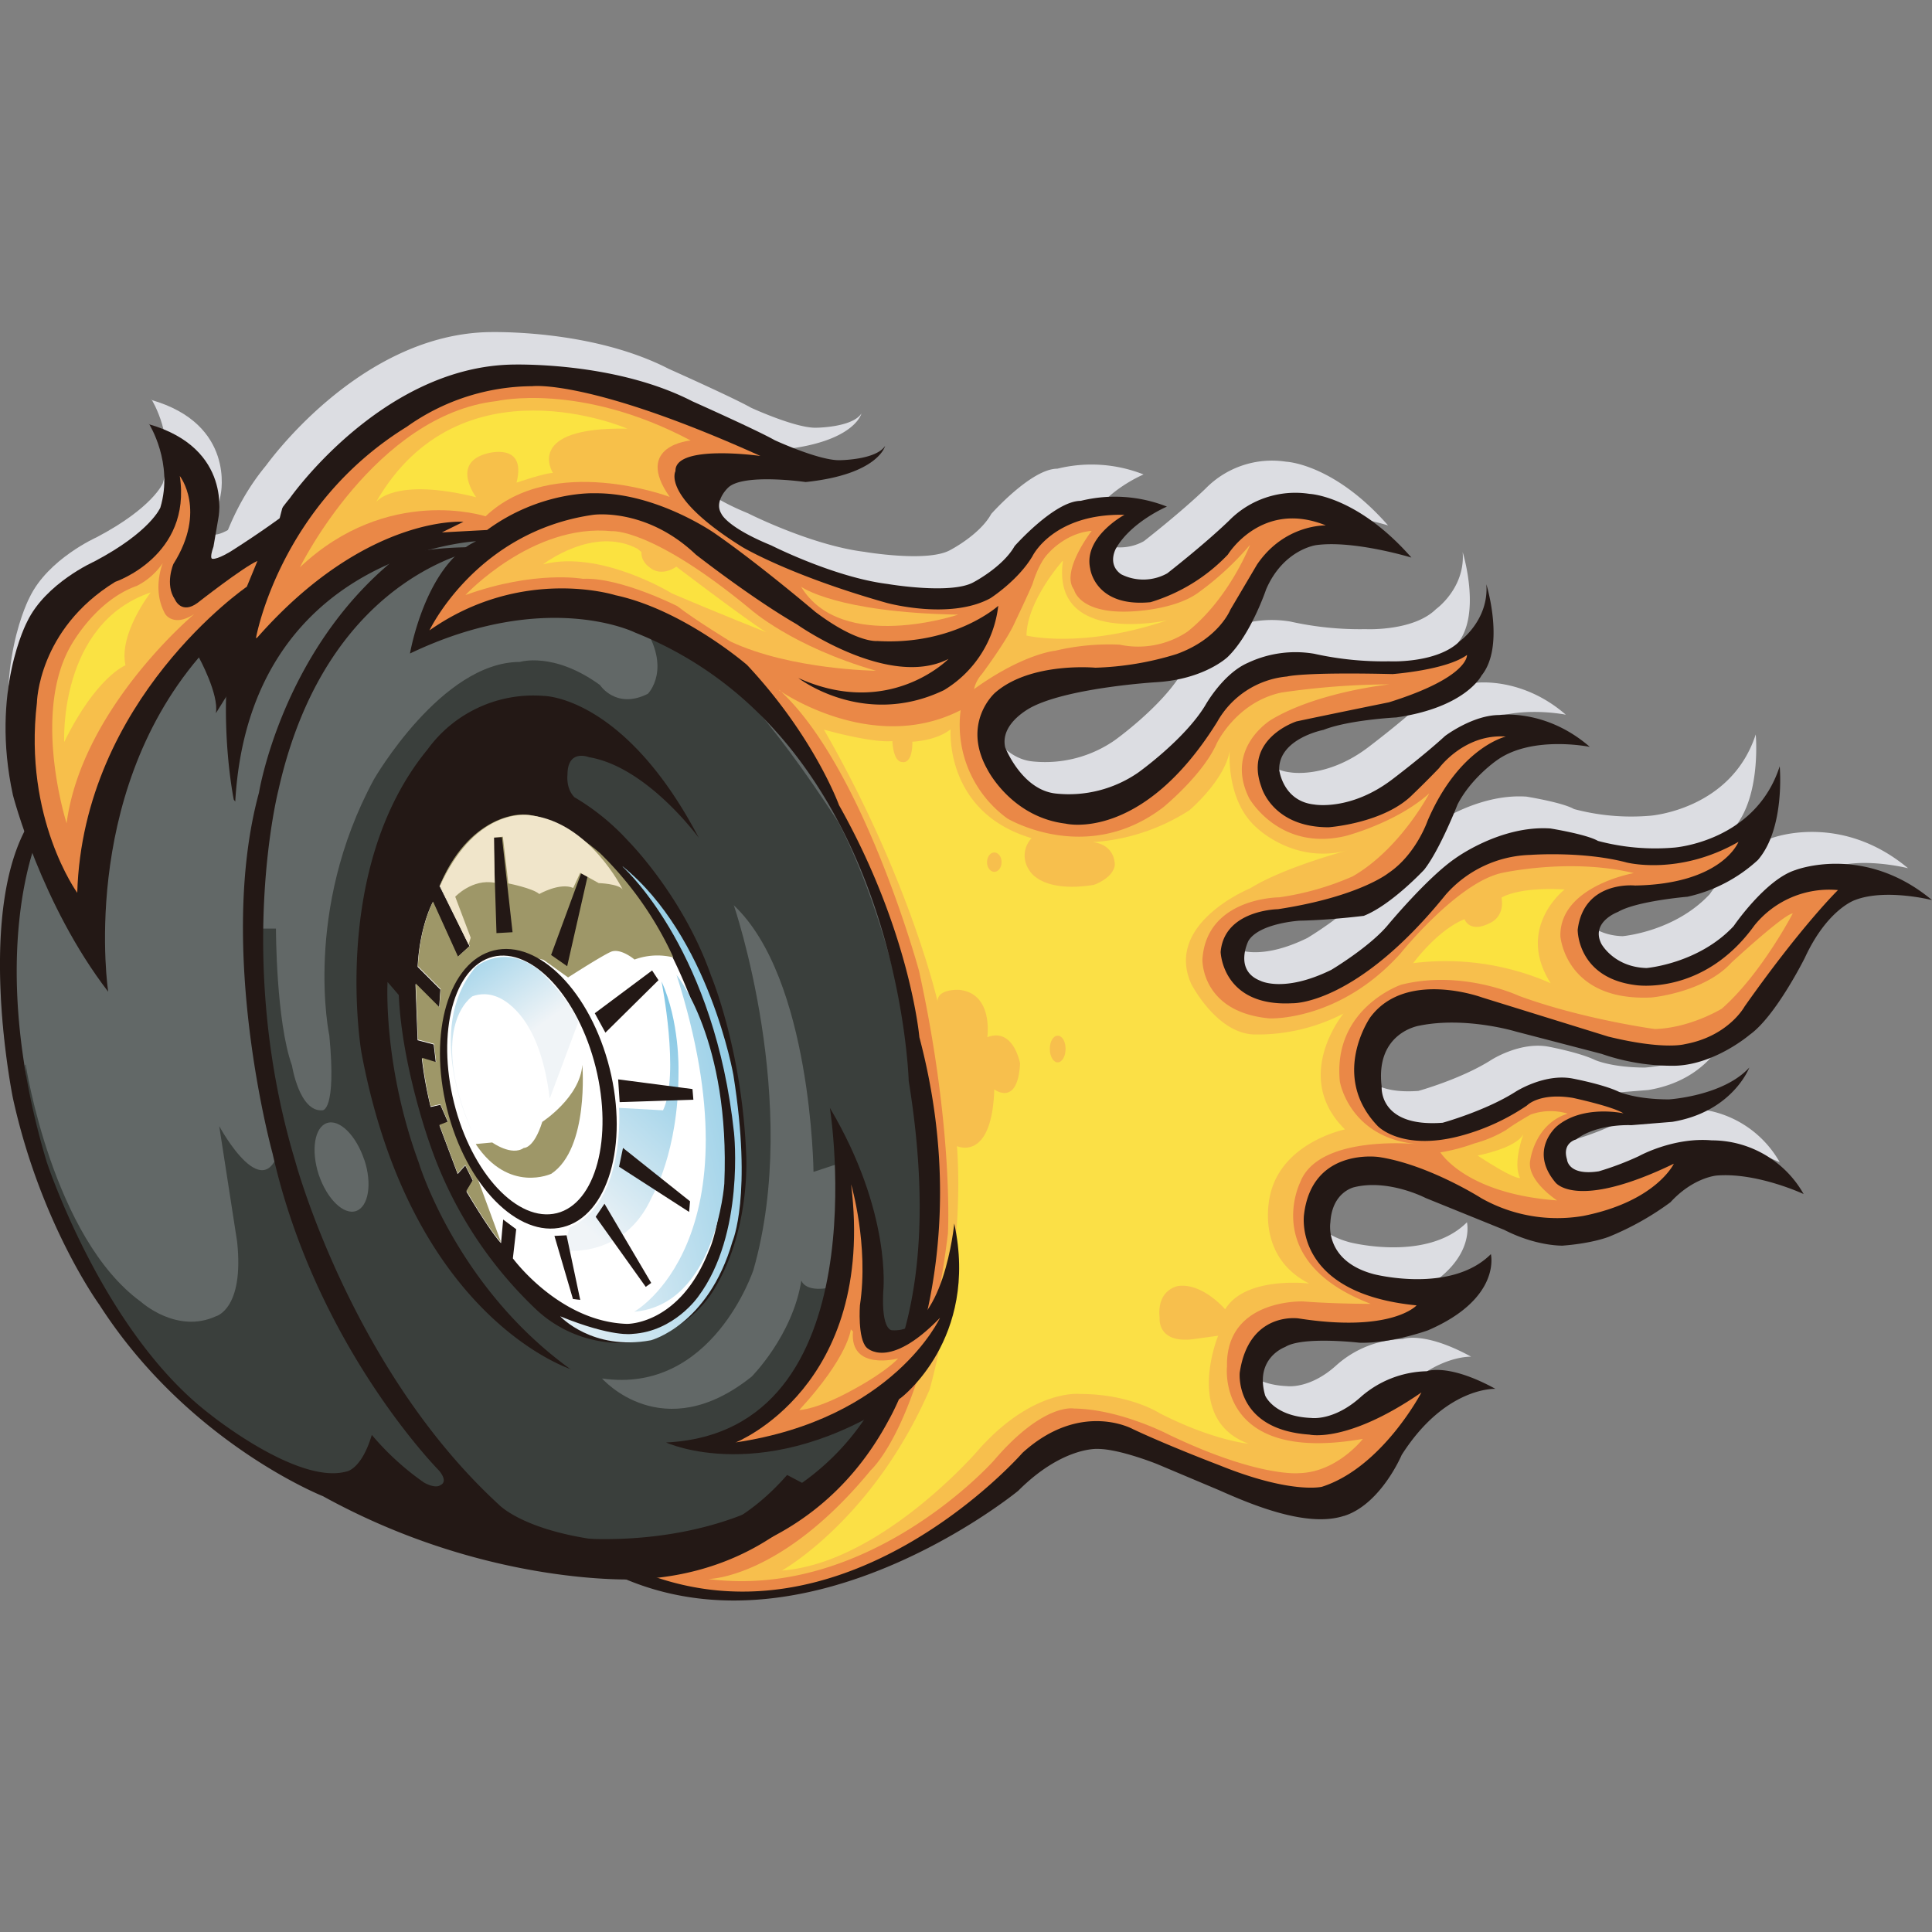 <svg xmlns="http://www.w3.org/2000/svg" xmlns:xlink="http://www.w3.org/1999/xlink" width="512" height="512" viewBox="0 0 512 512">
  <rect x="0" y="0" width="512" height="512" fill="#808080" stroke="none"/>
  <defs>
    <linearGradient id="linear-gradient" x1="0.089" y1="-0.149" x2="0.52" y2="0.582" gradientUnits="objectBoundingBox">
      <stop offset="0" stop-color="#78c2e2"/>
      <stop offset="1" stop-color="#f0f4f7"/>
    </linearGradient>
    <linearGradient id="linear-gradient-2" x1="0.805" y1="-0.084" x2="0.404" y2="0.967" xlink:href="#linear-gradient"/>
    <linearGradient id="linear-gradient-3" x1="1.32" y1="0" x2="-0.462" y2="1.073" xlink:href="#linear-gradient"/>
    <linearGradient id="linear-gradient-4" x1="1.083" y1="0.027" x2="-0.124" y2="1.059" xlink:href="#linear-gradient"/>
    <clipPath id="clip-safari-pinned-tab">
      <rect width="512" height="512"/>
    </clipPath>
  </defs>
  <g id="safari-pinned-tab" clip-path="url(#clip-safari-pinned-tab)">
    <g id="_레이어_1-2">
      <rect id="사각형_9147" data-name="사각형 9147" width="512" height="512" fill="none"/>
      <g id="_레이어_1-2-2" data-name="_레이어_1-2" transform="translate(0 88)">
        <path id="패스_38407" data-name="패스 38407" d="M8.77,115.314S-1.52,65.631,23.563,35.4c0,.08,24.038-34.167,58.286-35.373,0,0,27.414-1.126,48.478,9.728,0,0,17.124,7.637,21.787,10.29,0,0,11.5,5.306,17.044,5.306,0,0,9.728,0,12.22-3.779,0,0-1.769,7.557-21.063,9.567,0,0-16.642-2.412-20.581,1.527,0,0-3.779,3.537-1.769,6.914,0,0,1.367,3.537,13.345,8.441,0,0,16.642,8.441,30.791,10.21,0,0,16.883,2.894,22.832-.482,0,0,7.8-4.02,10.853-9.567,0,0,10.612-11.979,17.526-11.979a37.607,37.607,0,0,1,22.832,1.527s-9.567,4.02-13.506,11.094c0,0-2.412,4.18,1.367,6.833a13.008,13.008,0,0,0,12.22-.241s9.728-7.557,16.4-13.989a24.6,24.6,0,0,1,21.3-7.075s12.622.482,27.012,16.883c0,0-15.275-4.663-25.244-3.3,0,0-8.683,1.126-13.345,11.738,0,0-4.02,11.979-10.21,17.928,0,0-6.19,5.949-19.053,6.673,0,0-22.43,1.367-32.56,6.432,0,0-8.843,4.18-7.316,10.853,0,0,4.422,11.336,13.506,12.22a32.335,32.335,0,0,0,21.706-5.547s12.22-8.683,17.767-17.767c0,0,4.663-8.441,11.336-11.336a29.594,29.594,0,0,1,17.526-2.412,84.713,84.713,0,0,0,19.938,2.01s12.622.643,18.651-5.306c0,0,7.8-5.547,7.075-15.114,0,0,5.065,16.4-1.367,24.2,0,0-4.181,8.441-22.591,11.094,0,0-12.622.643-19.295,3.3,0,0-11.737,2.251-11.737,10.451,0,0,.884,8.441,9.326,9.326,0,0,9.567,1.769,20.661-6.673,0,0,8.2-6.19,13.989-11.5,0,0,7.316-5.547,14.391-5.547,0,0,12.22-1.769,23.957,8.441,0,0-15.275-3.135-24.6,3.537,0,0-6.914,4.663-10.451,11.738,0,0-4.663,11.979-8.843,17.285,0,0-8.683,9.326-16,12.22,0,0-8.843,1.126-17.044,1.367,0,0-10.612.643-13.506,5.306,0,0-4.02,7.8,3.135,10.612,0,0,6.19,3.3,18.812-2.894,0,0,9.969-5.949,14.873-11.738,0,0,10.451-12.622,17.928-17.767,0,0,11.979-8.843,25.244-7.959,0,0,9.567,1.527,12.622,3.3a59,59,0,0,0,20.179,1.769s21.465-1.527,27.977-21.546c0,0,1.527,16.4-5.788,24.842a40.513,40.513,0,0,1-18.651,9.728s-13.506,1.125-18.41,4.02c0,0-7.316,2.653-4.422,8.441,0,0,3.3,6.19,11.979,6.432,0,0,13.747-1.126,23.073-11.094,0,0,8.441-12.381,16.4-14.873,0,0,18.169-7.075,36.177,7.959,0,0-12.381-3.135-20.42,0,0,0-7.316,2.412-13.265,15.275,0,0-7.8,15.516-14.632,20.42,0,0-9.085,7.8-19.536,8.2a59.819,59.819,0,0,1-19.777-3.135L348.274,176.9s-13.265-4.02-25.485-1.528c0,0-11.738,1.769-9.969,16.159,0,0-.884,10.853,16.159,9.567,0,0,11.335-3.135,19.295-8.2,0,0,7.557-4.9,15.114-3.537,0,0,8.2,1.527,12.381,3.537,0,0,4.422,2.01,13.265,2.01,0,0,14.391-.884,21.3-8.441,0,0-4.422,11.738-20.42,14.391l-10.853.884s-9.085-.482-14.632,3.779c0,0-3.779.884-2.412,5.306,0,0,.241,4.422,8.441,3.135a77.528,77.528,0,0,0,10.612-4.02s9.085-5.065,19.295-4.18a28,28,0,0,1,24.359,14.23s-12.381-5.788-23.073-4.9c0,0-6.19.4-12.22,7.075a75.212,75.212,0,0,1-16.159,9.085s-4.181,1.769-12.381,2.412c0,0-6.914.241-15.516-4.18l-20.822-8.441s-9.728-5.065-18.812-2.894c0,0-6.03,1.126-6.431,9.326,0,0-1.769,10.21,11.5,13.747,0,0,20.42,5.306,31.032-5.306,0,0,2.894,11.738-16.642,20.179,0,0-9.728,3.537-18.169,3.3,0,0-15.034-1.769-19.777,1.125,0,0-8.2,2.894-5.306,12.863,0,0,2.251,5.547,12.22,5.949,0,0,6.03.884,13.1-5.547a27.194,27.194,0,0,1,17.526-6.914s5.547-2.251,18.169,4.663c0,0-13.265-.643-24.842,17.526,0,0-5.306,12.622-14.712,16-.161,0-.322.161-.563.161-9.728,3.135-24.2-2.894-33.042-6.914l-16.4-6.834s-9.969-4.02-15.757-4.02c0,0-9.326-.643-21.063,11.094,0,0-68.737,56.517-122.842,11.979,0,0,116.411,18.651,93.82-120.591,0,0-2.412-90.926-72.515-118.822,0,0-23.475-11.738-59.652,5.547,0,0,4.02-23.475,17.526-29.746,0,0-60.054,3.135-63.833,68.978" transform="translate(46.913 0.004)" fill="#dcdde2"/>
        <path id="패스_38408" data-name="패스 38408" d="M82.543,8.838S17.424,25.8,1.425,112.064c0,0-12.3,55.15,36.338,116.491,0,0,32.077,38.187,91.006,50.487,0,0,20.259,6.11,58.446-.482,0,0,43.9-8.039,57.562-53.784,0,0,15.6-78.3-22.671-144.79,0,0-32.56-60.376-95.267-71.229,0,0-17.446-6.11-44.3,0Z" transform="translate(0.153 42.567)" fill="#626867"/>
        <path id="패스_38409" data-name="패스 38409" d="M1,126.346s7.075,45.9,30.63,62.948c0,0,9.406,8.522,19.777,3.779,0,0,7.557-1.849,5.628-19.777l-4.743-30.63s12.7,23.555,16.481,3.778c0,0-9.888-38.187-7.557-56.115h6.11s0,24.52,4.261,36.338c0,0,1.929,12.3,8.039,11.818,0,0,3.779.482,1.849-19.777,0,0-7.075-33.042,11.818-67.933,0,0,17.928-31.112,38.669-31.112,0,0,8.924-2.814,21.224,6.11,0,0,4.261,6.592,12.7,2.331,0,0,6.592-6.592-1.447-18.41,0,0,15.114-4.261,51.854,52.336,0,0,29.746,53.784,20.259,126.862,0,0-.482,42.448-48.076,59.894,0,0-41.483,15.6-94.3-5.628,0,0-38.348-7.4-65.28-43.252,0,0-24.761-30.469-28.058-73.4Z" transform="translate(5.803 67.759)" fill="#3a3f3c"/>
        <path id="패스_38410" data-name="패스 38410" d="M9.544,116.384S-.747,66.7,24.417,36.472c0,0,23.957-34.248,58.205-35.373,0,0,27.414-1.126,48.478,9.728,0,0,17.124,7.637,21.787,10.29,0,0,11.5,5.306,17.044,5.306,0,0,9.728,0,12.22-3.779,0,0-1.769,7.557-21.063,9.567,0,0-16.642-2.412-20.581,1.527,0,0-3.779,3.537-1.769,6.833,0,0,1.286,3.537,13.265,8.441,0,0,16.642,8.441,30.791,10.21,0,0,16.883,2.894,22.832-.482,0,0,7.718-4.02,10.853-9.567,0,0,10.612-11.979,17.526-11.979a37.607,37.607,0,0,1,22.832,1.527s-9.486,4.02-13.506,11.094c0,0-2.412,4.18,1.367,6.833a13.008,13.008,0,0,0,12.22-.241s9.728-7.557,16.4-13.989a24.6,24.6,0,0,1,21.3-7.075s12.622.482,27.012,16.883c0,0-15.275-4.663-25.244-3.3,0,0-8.683,1.126-13.265,11.738,0,0-4.02,11.979-10.21,17.928,0,0-6.19,5.949-19.053,6.673,0,0-22.35,1.367-32.56,6.432,0,0-8.843,4.18-7.316,10.853,0,0,4.422,11.336,13.506,12.22a32.335,32.335,0,0,0,21.706-5.547s12.22-8.683,17.767-17.767c0,0,4.663-8.441,11.336-11.336a29.594,29.594,0,0,1,17.526-2.412,84.714,84.714,0,0,0,19.938,2.01s12.622.643,18.651-5.306c0,0,7.8-5.547,7.075-15.114,0,0,5.065,16.4-1.286,24.2,0,0-4.18,8.441-22.591,11.094,0,0-12.622.643-19.295,3.3,0,0-11.737,2.251-11.737,10.451,0,0,.884,8.441,9.326,9.326,0,0,9.567,1.769,20.661-6.673,0,0,8.2-6.19,13.989-11.5,0,0,7.316-5.547,14.391-5.547,0,0,12.22-1.769,23.957,8.441,0,0-15.275-3.135-24.6,3.537,0,0-6.833,4.663-10.451,11.738,0,0-4.663,11.979-8.843,17.285,0,0-8.683,9.326-16,12.22,0,0-8.843,1.126-17.044,1.286,0,0-10.612.643-13.506,5.306,0,0-4.02,7.8,3.135,10.612,0,0,6.19,3.3,18.812-2.894,0,0,9.969-5.949,14.873-11.738,0,0,10.451-12.622,17.928-17.767,0,0,11.979-8.843,25.244-7.959,0,0,9.567,1.527,12.622,3.3a59,59,0,0,0,20.179,1.769s21.546-1.527,27.977-21.546c0,0,1.527,16.4-5.788,24.842a40.512,40.512,0,0,1-18.651,9.728s-13.506,1.125-18.41,4.02c0,0-7.316,2.653-4.422,8.441,0,0,3.3,6.19,11.979,6.432,0,0,13.747-1.126,23.073-11.094,0,0,8.441-12.381,16.4-14.873,0,0,18.169-7.075,36.177,7.959,0,0-12.381-3.135-20.42,0,0,0-7.316,2.412-13.265,15.275,0,0-7.718,15.516-14.632,20.42,0,0-9.085,7.8-19.536,8.2a56.882,56.882,0,0,1-19.7-3.135l-22.832-5.949s-13.265-4.02-25.485-1.527c0,0-11.738,1.769-9.969,16.159,0,0-.884,10.853,16.159,9.567,0,0,11.336-3.135,19.295-8.2,0,0,7.557-4.9,15.034-3.537,0,0,8.2,1.527,12.381,3.537,0,0,4.422,2.01,13.265,2.01,0,0,14.39-.884,21.3-8.441,0,0-4.422,11.737-20.42,14.391l-10.853.884s-9.085-.482-14.632,3.779c0,0-3.779.884-2.412,5.306,0,0,.241,4.422,8.441,3.135a77.531,77.531,0,0,0,10.612-4.02s9.085-5.065,19.295-4.18a28,28,0,0,1,24.359,14.23s-12.381-5.788-23.073-4.9c0,0-6.19.482-12.22,7.075a75.209,75.209,0,0,1-16.159,9.085s-4.181,1.769-12.381,2.412c0,0-6.914.241-15.516-4.18l-20.822-8.441s-9.728-5.065-18.812-2.894c0,0-5.949,1.126-6.432,9.326,0,0-1.769,10.21,11.5,13.747,0,0,20.42,5.306,31.032-5.306,0,0,2.894,11.737-16.642,20.179,0,0-9.728,3.537-18.169,3.3,0,0-15.114-1.769-19.7,1.125,0,0-8.2,2.894-5.306,12.863,0,0,2.251,5.547,12.22,5.949,0,0,5.949.884,13.1-5.547a27.342,27.342,0,0,1,17.526-6.834s5.547-2.251,18.169,4.663c0,0-13.265-.643-24.842,17.526,0,0-5.306,12.622-14.792,16-.161,0-.322.161-.563.161-9.728,3.135-24.2-2.894-33.042-6.833l-16.4-6.914s-9.969-4.02-15.757-4.02c0,0-9.326-.643-21.063,11.094,0,0-68.737,56.517-122.842,11.979,0,0,116.41,18.651,93.82-120.591,0,0-2.492-90.926-72.515-118.822,0,0-23.475-11.738-59.652,5.547,0,0,4.02-23.475,17.526-29.746,0,0-60.054,3.135-63.833,68.978" transform="translate(52.411 7.536)" fill="#231815"/>
        <path id="패스_38411" data-name="패스 38411" d="M54.751,18.88s17.928,52.336,5.226,96.714c0,0-10.853,33.042-40.117,28.781,0,0,16,18.41,39.634-.482,0,0,10.853-10.853,13.185-25.485,0,0,.965,3.779,9.406,1.447l2.331-33.042-8.522,2.814S75.412,38.255,54.671,18.88Z" transform="translate(139.693 132.937)" fill="#626867"/>
        <path id="패스_38412" data-name="패스 38412" d="M68.73,190.531S26.362,177.266,13.1,106.68c0,0-8.522-48.8,17.526-80.474A34.629,34.629,0,0,1,61.414,12.057s21.385,0,41.081,37.624c0,0-13.667-18.812-29.1-21.385,0,0-5.708-2.331-5.708,4.663,0,0-.482,3.618,1.849,5.949a61.569,61.569,0,0,1,14.23,11.577S98.4,65.117,105.792,86.341c0,0,8.12,19.375,9.245,47.111,0,0,1.447,20.983-9.406,37.3a30.18,30.18,0,0,1-20.9,12.622A32.662,32.662,0,0,1,59,174.292a108.916,108.916,0,0,1-27.9-43.815s-7.316-20.42-8.12-39.152l-2.975-3.457s-1.286,21.867,8.281,47.915c0,0,9.888,32.881,40.277,54.748Z" transform="translate(82.703 84.369)" fill="#231815"/>
        <path id="패스_38413" data-name="패스 38413" d="M20.061,34.515l7.959,16-3.135,2.894L18.292,38.856s-3.457,6.271-4.02,17.124l6.03,6.03-.322,4.824L13.71,60.562l.563,14.873,4.261,1.125.563,4.824-3.7-1.126A102.144,102.144,0,0,0,17.73,93.122l2.573-.563,2.01,4.582-2.251.884,4.824,12.863,2.01-2.251,2.01,4.02-1.688,2.894s6.03,10.29,9.165,13.667l.563-6.271,3.457,2.573-.884,7.718s12.3,16.8,30.228,17.365c0,0,13.989.322,21.706-19.375,0,0,8.281-16.24-.884-55.07,0,0-7.959-31.112-27.977-49.925,0,0-11.738-10.532-20.822-10.29,0,0-13.667-.322-21.706,18.812Z" transform="translate(96.4 112.238)" fill="#fff"/>
        <path id="패스_38414" data-name="패스 38414" d="M20.071,34.716l7.959,16-3.135,2.814L18.3,38.977s-3.457,6.271-4.02,17.124l6.03,6.03-.322,4.824L13.72,60.683l.563,14.873,4.261,1.126.563,4.824-3.7-1.126a112.377,112.377,0,0,0,2.251,12.863l2.573-.563,2.01,4.582-2.251.884,4.824,12.863,2.01-2.251,2.01,4.02-1.688,2.814s5.949,10.29,9.165,13.667L27.95,106.508l-4.9-13.1L20.634,81.344l1.126-11.657,2.331-7.316,3.216-6.03,6.592-4.18,7.155.643,6.512,1.608,6.512,4.663s8.6-5.547,11.255-6.753c2.573-1.206,6.351,2.01,6.351,2.01a17.605,17.605,0,0,1,10.29-.563A92.333,92.333,0,0,0,62.6,26.194S50.862,15.662,41.777,15.9c0,0-13.667-.322-21.706,18.812Z" transform="translate(96.471 111.956)" fill="#9e9768"/>
        <path id="패스_38415" data-name="패스 38415" d="M16.28,16.65l.8,25.4,4.261-.241L18.531,16.65Z" transform="translate(114.492 117.239)" fill="#231815"/>
        <path id="패스_38416" data-name="패스 38416" d="M26.139,17.84l1.688.884L22.441,42.441,18.18,39.466Z" transform="translate(127.867 125.616)" fill="#231815"/>
        <path id="패스_38417" data-name="패스 38417" d="M34.814,21.04,36.5,23.613,22.434,37.521,19.62,32.376Z" transform="translate(138.003 148.142)" fill="#231815"/>
        <path id="패스_38418" data-name="패스 38418" d="M59.483,52C54.419,31.743,40.671,17.755,28.773,20.729S11.327,42.516,16.392,62.775,35.2,97.023,47.1,94.048,64.548,72.262,59.483,52ZM45.495,90.35C35.124,92.923,22.9,79.819,18.241,61.087s0-36.1,10.29-38.67C38.9,19.845,51.122,32.949,55.785,51.681s0,36.1-10.29,38.67Z" transform="translate(102.079 143.147)" fill="#231815"/>
        <path id="패스_38419" data-name="패스 38419" d="M8.45,68.635S14.56,33.5,48.406,12.6A57.788,57.788,0,0,1,81.689,1.827s15.034-2.01,60.456,18.491c0,0-22.752-3.216-22.51,4.02,0,0-3.859,6.673,17.687,20.1,0,0,12.381,7.477,38.187,14.792,0,0,16.8,4.663,27.575-1.206,0,0,7.316-4.663,11.175-11.175,0,0,5.467-11.336,24.359-10.934,0,0-10.934,5.869-9.085,14.23,0,0,1.206,10.371,16,8.924a47.066,47.066,0,0,0,20.5-12.622S274.956,31.814,292,38.728c0,0-10.934-.4-18.249,10.371l-7.075,11.979s-3.055,7.718-14.23,11.738A80.188,80.188,0,0,1,230.9,76.433s-17.2-1.608-26.61,6.673c0,0-8.924,7.879-2.01,20.259,0,0,6.271,12.622,20.742,14.391,0,0,20.259,5.065,40.2-27.012a23.688,23.688,0,0,1,18.491-11.979s4.02-1.206,27.977-.643c0,0,14.23-1.045,19.7-5.065,0,0,.643,5.869-20.661,12.541,0,0-15.838,3.216-24.52,5.065,0,0-13.989,4.5-9.326,17.285,0,0,2.814,10.773,17.847,10.773,0,0,14.793-1.045,22.35-8.763,0,0,3.216-3.055,6.914-6.914,0,0,6.673-9.165,17.687-8.361,0,0-12.381,2.814-20.742,22.35,0,0-3.055,8.924-10.371,13.828,0,0-7.718,6.271-29.263,9.567,0,0-14.23.161-15.194,11.336,0,0,.4,14.632,19.053,13.587,0,0,16.8.643,40.6-28.781a30.992,30.992,0,0,1,22.51-10.532s13.828-1.045,25.4,2.01c0,0,13.828,3.618,29.665-5.467,0,0-4.261,11.175-27.414,11.577,0,0-13.587-1.447-15.194,11.738,0,0-.161,12.622,15.194,14.632,0,0,18.089,3.055,31.675-15.838a25.454,25.454,0,0,1,22.108-9.326s-9.567,9.326-24.761,30.871c0,0-4.261,7.879-15.838,9.969,0,0-5.467,1.608-20.259-2.01L333.4,163.821s-20.259-7.477-29.665,5.306c0,0-10.773,15.436,2.01,28.781,0,0,6.271,6.673,21.706,2.653a57.74,57.74,0,0,0,17.848-8.12s3.216-3.457,12.139-2.01c0,0,10.532,2.251,13.426,4.1,0,0-10.773-2.412-17.687,3.457,0,0-7.477,6.271-.4,14.792,0,0,5.306,7.718,31.434-4.9,0,0-4.663,9.969-23.957,13.828a40.978,40.978,0,0,1-27.012-4.663s-13.989-8.924-27.173-10.934c0,0-17.687-2.653-19.857,15.194,0,0-3.216,20.9,29.826,24.118,0,0-6.512,7.316-31.273,3.457,0,0-13.185-2.01-15.6,14.391,0,0-1.447,15.034,18.491,16.4,0,0,9.969,2.412,29.665-11.175,0,0-10.371,19.857-26.369,25,0,0-8.12,2.01-27.173-5.708,0,0-13.345-5.065-22.912-9.567,0,0-13.828-7.718-29.263,6.271,0,0-47.513,54.427-102.663,30.871,0,0,44.619,2.814,67.209-39.554,0,0,24.118-41.162,8.12-101.457,0,0-2.412-27.977-21.3-61.5,0,0-6.512-18.089-24.359-37.142,0,0-16.883-14.632-34.891-18.491,0,0-24.761-7.879-49.282,9.326,0,0,12.381-26.208,43.413-30.63,0,0,13.989-2.01,27.173,10.532,0,0,14.792,11.577,26.771,18.491,0,0,24.359,17.285,40.2,9.165,0,0-15.6,16-39.8,5.065,0,0,17.285,13.426,38.589,3.216a30.077,30.077,0,0,0,14.391-22.35S193.6,70.564,173.1,69.358c0,0-5.306.643-16.4-7.718,0,0-15.034-12.783-26.771-20.9,0,0-15.436-10.773-31.836-10.532,0,0-14.23-.643-28.379,9.728l-11.979.643,5.708-2.814s-25.806-2.01-54.588,30.63Z" transform="translate(59.373 12.516)" fill="#ea8847"/>
        <path id="패스_38420" data-name="패스 38420" d="M38.333,2.22s6.512,10.29,2.975,22.189c0,0-2.573,6.432-17.526,14.31,0,0-12.863,5.708-17.767,15.918,0,0-9.808,18.33-3.779,45.985,0,0,5.306,26.852,23.073,49.925,0,0-5.628-48.96,26.208-86.424,0,0,5.386,9.808,4.5,14.792l7.718-12.381,10.451-40.2s-6.03,4.5-14.149,9.647c0,0-3.457,2.171-4.9,2.01,0,0-.965.241.241-3.216L56.663,27.3s4.02-18.571-18.491-25Z" transform="translate(1.835 15.661)" fill="#dcdde2"/>
        <path id="패스_38421" data-name="패스 38421" d="M38.253,3.03s6.512,10.29,2.975,22.108c0,0-2.573,6.432-17.526,14.31,0,0-12.863,5.708-17.767,15.918,0,0-9.808,18.33-3.779,45.985,0,0,7.477,29.022,25.244,52.1,0,0-7.8-51.131,24.038-88.594,0,0,5.386,9.808,4.5,14.792l7.718-12.381,10.451-40.2s-6.03,4.5-14.149,9.647c0,0-3.457,2.171-4.9,2.01,0,0-.965.241.241-3.216l1.286-7.477s4.02-18.571-18.491-25Z" transform="translate(1.272 21.363)" fill="#231815"/>
        <path id="패스_38422" data-name="패스 38422" d="M12.436,115.2S-1.874,95.5,1.743,64.875c0,0,.241-19.455,20.742-32.077,0,0,20.34-6.833,17.124-28.057,0,0,7.235,9.165-1.688,23.314,0,0-2.331,5.386.4,9.406,0,0,1.688,4.1,6.03.884,0,0,11.979-9.406,15.838-11.094l-2.814,6.833S13.963,63.83,12.436,115.2Z" transform="translate(8.036 33.4)" fill="#e78646"/>
        <path id="패스_38423" data-name="패스 38423" d="M5.553,76.588s-9-28.057.643-46.227c0,0,6.432-12.622,18.008-16.722a18.248,18.248,0,0,0,6.833-6.03s-2.975,7.075.643,13.506c0,0,2.171,3.618,7.718,0,0,0-29.746,24.842-33.846,55.391Z" transform="translate(12.104 53.603)" fill="#f7bf4b"/>
        <path id="패스_38424" data-name="패스 38424" d="M2.147,48.134S.619,16.861,25.059,8.58c0,0-8.522,10.934-6.673,19.295,0,0-7.718,2.975-16.24,20.34Z" transform="translate(14.868 60.431)" fill="#fae243"/>
        <path id="패스_38425" data-name="패스 38425" d="M9.9,47.038S29.838,6.6,62.076,2.982c0,0,22.028-5.145,51.372,10.451,0,0-15.194,1.286-5.547,14.953,0,0-31.032-11.738-48.8,5.145,0,0-25.887-8.522-49.2,13.506Z" transform="translate(69.58 15.301)" fill="#f7c04a"/>
        <path id="패스_38426" data-name="패스 38426" d="M12.41,26.841s4.743-6.673,26.53-1.286c0,0-6.833-9,2.814-11.577,0,0,10.692-3.216,7.879,7.718,0,0,7.477-2.573,9.647-2.573,0,0-7.879-12.22,19.7-11.738,0,0-44.3-19.295-66.566,19.455Z" transform="translate(87.249 18.212)" fill="#fbe342"/>
        <path id="패스_38427" data-name="패스 38427" d="M15.36,23.594S33.127,4.54,54.11,6.711c0,0,10.451-1.045,36.82,20.742,0,0,10.934,9.808,33.2,16.24,0,0-22.51-.241-38.509-7.718,0,0-9.165-5.547-14.149-9.406,0,0-15.194-7.718-25-7.235,0,0-12.622-2.331-31.032,4.261Z" transform="translate(108.016 46.061)" fill="#f8be4f"/>
        <path id="패스_38428" data-name="패스 38428" d="M17.92,12.975s13.265-10.29,25-4.1l1.045.884s-.4,2.573,2.814,4.5c0,0,2.573,1.929,6.431-.643,0,0,18.812,14.31,23.8,17.365,0,0-13.024-5.145-25-10.29,0,0-18.812-11.577-34.007-7.718Z" transform="translate(126.036 48.559)" fill="#fbe240"/>
        <path id="패스_38429" data-name="패스 38429" d="M26.42,8.39s9.165,6.833,41.644,7.4C68.064,15.786,37.193,26.157,26.42,8.39Z" transform="translate(185.871 59.094)" fill="#f8be4f"/>
        <path id="패스_38430" data-name="패스 38430" d="M32.12,48.516a9.076,9.076,0,0,1,2.09-4.02s6.673-8.924,8.763-13.747c0,0,3.457-7.235,4.663-10.13,0,0,1.608-5.628,4.261-8.2,0,0,4.5-5.306,11.416-5.869,0,0-8.361,10.773-4.663,15.6,0,0,1.206,6.11,14.069,5.788,0,0,11.737-.08,18.571-4.824a78.052,78.052,0,0,0,13.989-12.863S99.812,24.4,88.717,33.241A23.541,23.541,0,0,1,70.709,36.7a61.586,61.586,0,0,0-17.044,1.608S45.3,39.029,32.2,48.435Z" transform="translate(225.996 46.141)" fill="#f7bf4d"/>
        <path id="패스_38431" data-name="패스 38431" d="M43.417,7.54S34.011,17.991,33.85,27.317c0,0,14.632,3.618,37.222-4.02,0,0-30.63,6.833-27.575-15.677Z" transform="translate(238.174 53.11)" fill="#fbe046"/>
        <path id="패스_38432" data-name="패스 38432" d="M42.092,13.144s24.6,17.365,48.156,5.306a30.624,30.624,0,0,0,12.381,28.7s20.983,12.622,41.323-2.975c0,0,10.451-8.522,14.149-16.883,0,0,5.145-10.934,17.124-13.506a201.59,201.59,0,0,1,28.7-2.171s-19.053,1.929-31.434,9.406c0,0-12.381,7.477-5.788,20.742,0,0,7.879,14.149,25.485,10.049,0,0,13.506-3.457,22.269-11.336,0,0-7.718,14.793-20.34,22.028a74.064,74.064,0,0,1-19.455,5.547s-19.295,0-20.34,16.481c0,0-.4,13.908,17.767,15.6,0,0,18.41.884,34.65-17.124,0,0,14.953-18.651,26.771-21.385,0,0,18.008-4.1,35.132,0,0,0-19.7,3.457-19.455,16.722,0,0,1.286,17.365,24.2,16.24,0,0,13.908-1.286,21.144-9.245,0,0,13.908-12.863,16.24-13.024,0,0-8.361,16.079-18.812,25.244,0,0-8.361,5.145-17.767,5.386,0,0-19.053-2.573-35.936-8.763,0,0-14.953-7.075-31.273-2.975,0,0-18.169,6.19-16.24,25.646,0,0,2.492,15.194,20.983,16.642,0,0-26.61-2.894-31.515,10.13,0,0-10.532,20.983,18.732,32.158,0,0-9.888,0-17.928-.643,0,0-20.581-.8-20.179,17.285,0,0-2.894,25.967,36.017,19.134,0,0-6.833,8.843-16.883,9.085,0,0-10.692,1.206-34.409-10.13,0,0-12.943-6.833-25.324-6.994,0,0-8.039-1.608-21.224,13.828,0,0-32.8,36.9-75.651,31.354,0,0,19.375,0,43.091-28.861,0,0,14.23-12.541,20.42-62.627,0,0,1.608-27.414-7.637-69.621,0,0-14.712-54.186-37.062-74.525Z" transform="translate(164.331 81.754)" fill="#f7bf4d"/>
        <path id="패스_38433" data-name="패스 38433" d="M36.884,13.17s12.381,3.537,18.169,3.055c0,0,.161,5.547,2.653,5.547,0,0,2.653.8,2.653-5.386,0,0,6.351-.241,10.13-3.3,0,0-1.688,22.028,21.465,28.861a6.672,6.672,0,0,0-.643,8.441s2.894,6.19,17.124,3.939c0,0,4.984-1.688,5.547-5.145,0,0,.4-5.386-5.788-6.19a53.484,53.484,0,0,0,25.565-8.441s9.245-7.8,10.692-15.677c0,0-1.045,12.783,6.833,20.018,0,0,10.13,10.29,24.761,6.19,0,0-17.124,4.5-26.128,10.13,0,0-22.832,9.245-15.677,25.324,0,0,6.592,12.943,16.481,13.426A49.545,49.545,0,0,0,174.6,88.419s-13.828,16.722.4,30.71c0,0-16.481,3.3-19.777,17.124,0,0-4.5,16.24,10.29,23.716,0,0-16.883-2.09-22.269,6.833,0,0-5.949-6.994-12.381-6.19,0,0-5.788.8-4.984,8.441,0,0-.8,7.235,9.728,5.547l5.788-.8s-9.245,22.269,8.039,28.62c0,0-9.245-.8-23.475-8.039,0,0-7.8-5.145-21.224-5.145,0,0-12.783-1.447-27.414,15.436,0,0-25.565,29.424-51.533,31.354,0,0,24.118-13.426,39.152-48,0,0,9.486-33.364,7.235-64.476,0,0,9.245,4.341,9.888-15.034,0,0,6.19,4.743,6.833-6.833,0,0-1.688-9.647-8.683-6.994,0,0,1.688-11.577-7.4-12.541,0,0-5.788-.4-5.788,3.055,0,0-7.4-32.56-30.067-71.953Z" transform="translate(181.436 92.179)" fill="#fbe046"/>
        <path id="패스_38434" data-name="패스 38434" d="M32.55,19.723c0,1.447.884,2.573,1.929,2.573s1.929-1.126,1.929-2.573-.884-2.573-1.929-2.573S32.55,18.276,32.55,19.723Z" transform="translate(229.023 120.759)" fill="#f7bf4d"/>
        <path id="패스_38435" data-name="패스 38435" d="M38.8,26.727c0,1.929-.965,3.537-2.09,3.537s-2.09-1.528-2.09-3.537.884-3.537,2.09-3.537S38.8,24.717,38.8,26.727Z" transform="translate(243.594 163.277)" fill="#f7bf4d"/>
        <path id="패스_38436" data-name="패스 38436" d="M41.052,57.934s-1.045-11.416-5.708-18.973c0,0-6.03-11.014-14.712-7.959,0,0-12.059,7.557-.161,35.775,0,0-13.265-26.771,1.045-43.574,0,0,7.557-6.512,16.963,1.045,0,0,7.4,6.914,10.21,13.506L41.133,58.014Z" transform="translate(104.592 145.014)" fill="url(#linear-gradient)"/>
        <path id="패스_38437" data-name="패스 38437" d="M15.78,45.133l4.261-.4s5.145,3.7,8.361,1.447c0,0,2.653.241,4.9-6.914,0,0,10.049-6.512,10.612-15.114,0,0,1.849,22.108-8.2,28.861,0,0-11.255,5.306-20.018-7.8Z" transform="translate(110.409 170.035)" fill="#9e9768"/>
        <path id="패스_38438" data-name="패스 38438" d="M18.992,92.709S34.749,94.96,42.065,78.4c0,0,6.994-11.657,6.994-32.881v-.643s.322-12.863-4.5-23.475c0,0,4.9,24.761.4,34.167L33.3,54.924S35.151,80.088,20.2,86.6L18.59,92.147" transform="translate(130.753 150.676)" fill="url(#linear-gradient-2)"/>
        <path id="패스_38439" data-name="패스 38439" d="M20.39,24.63l.4,6.03,19.536-.643L40.087,27.2Z" transform="translate(143.424 173.414)" fill="#231815"/>
        <path id="패스_38440" data-name="패스 38440" d="M21.465,26.89,20.42,31.874,38.991,43.853l.241-2.814Z" transform="translate(143.635 189.323)" fill="#231815"/>
        <path id="패스_38441" data-name="패스 38441" d="M21.981,28.73,19.65,32.187,32.915,50.758l1.447-1.045Z" transform="translate(138.215 202.275)" fill="#231815"/>
        <path id="패스_38442" data-name="패스 38442" d="M18.29,29.931l3.216-.161,3.618,17.124-1.929-.241Z" transform="translate(128.641 209.596)" fill="#231815"/>
        <path id="패스_38443" data-name="패스 38443" d="M65.383,25.57S79.05,111.431,21.97,114.245c0,0,26.369,12.22,62.225-11.818,0,0,20.742-15.6,14.149-46.227,0,0-2.814,29.263-16.481,28.3,0,0-2.894.241-2.331-10.371,0,0,2.331-20.742-14.149-48.558Z" transform="translate(154.546 180.031)" fill="#231815"/>
        <path id="패스_38444" data-name="패스 38444" d="M24.33,96.505S61.553,81.874,54.96,28.09c0,0,4.743,16,2.331,32.077,0,0-.643,8.763,1.769,11.175,0,0,5.788,6.271,19.455-7.879,0,0-12.3,26.852-54.266,33.042Z" transform="translate(170.596 197.77)" fill="#ea8847"/>
        <path id="패스_38445" data-name="패스 38445" d="M40.027,32.87s-.563,7.155-13.667,21.385c0,0,4.582,0,14.551-5.547,8.924-4.9,11.657-8.12,11.657-8.12S39.705,44.045,40.59,33.433" transform="translate(185.449 231.418)" fill="#f7bf4d"/>
        <path id="패스_38446" data-name="패스 38446" d="M10.355,83.17s-14.551,31.354,2.01,86.745c0,0,14.873,45.342,43.413,67.049,0,0,23.073,18.571,35.936,15.114,0,0,4.02-.322,6.833-9.728a71.8,71.8,0,0,0,13.828,12.622s2.975,1.769,4.422.643c0,0,2.09-.724-.4-3.779,0,0-32.64-32.881-44.136-84.012,0,0-14.953-54.105-3.618-95.669,0,0,6.03-37.464,35.936-61.823,0,0,4.5-3.618,24.842-3.216,0,0-42.368,5.145-55.633,64.4,0,0-11.577,45.181,4.5,98.4,0,0,14.792,54.989,53.944,90.926,0,0,8.522,9.165,37.624,10.29,0,0,20.1,3.216,38.75-18.169l9,4.743s-15.194,21.385-48.558,22.912c0,0-39.554,2.171-83.449-22.028,0,0-35.775-14.149-59.25-50.729,0,0-15.6-21.385-22.912-54.748,0,0-10.451-51.131,5.145-74.284l1.849,4.341Z" transform="translate(-0.014 49.915)" fill="#231815"/>
        <path id="패스_38447" data-name="패스 38447" d="M32.095,21.25s14.31,17.2,12.7,55.391c0,0-2.251,32.077-23.877,33.926,0,0,33.765-18.812,11.175-89.4Z" transform="translate(147.155 149.057)" fill="url(#linear-gradient-3)"/>
        <path id="패스_38448" data-name="패스 38448" d="M35.041,17.69l.08.08C36.81,19.379,59.481,40.924,64.546,88.2c0,0,2.894,26.852-9.487,43.413,0,0-6.351,9.245-17.445,9.888,0,0-5.306.965-19.134-4.663,0,0,8.522,9.245,24.038,6.351,0,0,15.194-3.939,21.626-26.208,0,0,5.306-12.139.241-44.056,0,0-6.432-36.82-29.344-55.311Z" transform="translate(129.978 123.997)" fill="url(#linear-gradient-4)"/>
        <path id="패스_38449" data-name="패스 38449" d="M23.545,35.873c2.171,6.432,1.126,12.541-2.171,13.667s-7.718-3.216-9.888-9.647c-2.09-6.431-1.126-12.541,2.171-13.667s7.718,3.216,9.888,9.728Z" transform="translate(72.979 183.395)" fill="#626867"/>
        <path id="패스_38450" data-name="패스 38450" d="M46.59,38.088s6.432-8.843,13.667-11.738c0,0,1.286,3.859,6.833.965,0,0,3.859-1.527,2.975-6.673,0,0,4.18-2.894,16.722-2.171,0,0-13.1,10.13-3.7,24.842a69.185,69.185,0,0,0-36.5-5.306Z" transform="translate(327.856 129.245)" fill="#fbe240"/>
        <path id="패스_38451" data-name="패스 38451" d="M47.56,36.569s6.592,11.014,30.952,12.783c0,0-8.281-5.386-7.075-10.773,0,0,1.206-9.486,9.888-12.22a15.714,15.714,0,0,0-9.808.241s-4.261,2.412-6.512,4.1a33.125,33.125,0,0,1-8.361,3.537,50.934,50.934,0,0,1-9.165,2.412Z" transform="translate(334.121 180.769)" fill="#f6c046"/>
        <path id="패스_38452" data-name="패스 38452" d="M48.72,32.068S58.769,30.219,60.86,26.44c0,0-2.894,7.637-.884,11.577,0,0-1.286.643-11.255-5.949Z" transform="translate(342.85 186.155)" fill="#fbe23f"/>
        <path id="패스_38453" data-name="패스 38453" d="M14.51,34.63l7.637,15.677.563-1.849L18.61,37.6s4.5-4.824,10.451-3.7L28.9,21.928l2.331-.241,1.447,12.381s6.512,1.286,8.2,2.814c0,0,5.467-3.135,9-1.608l1.849-4.02,4.9,2.733s5.226.161,6.351,1.688c0,0-8.683-17.687-24.2-19.616,0,0-14.31-3.055-24.2,18.651" transform="translate(102.032 112.042)" fill="#f0e5ca"/>
      </g>
    </g>
  </g>
</svg>
